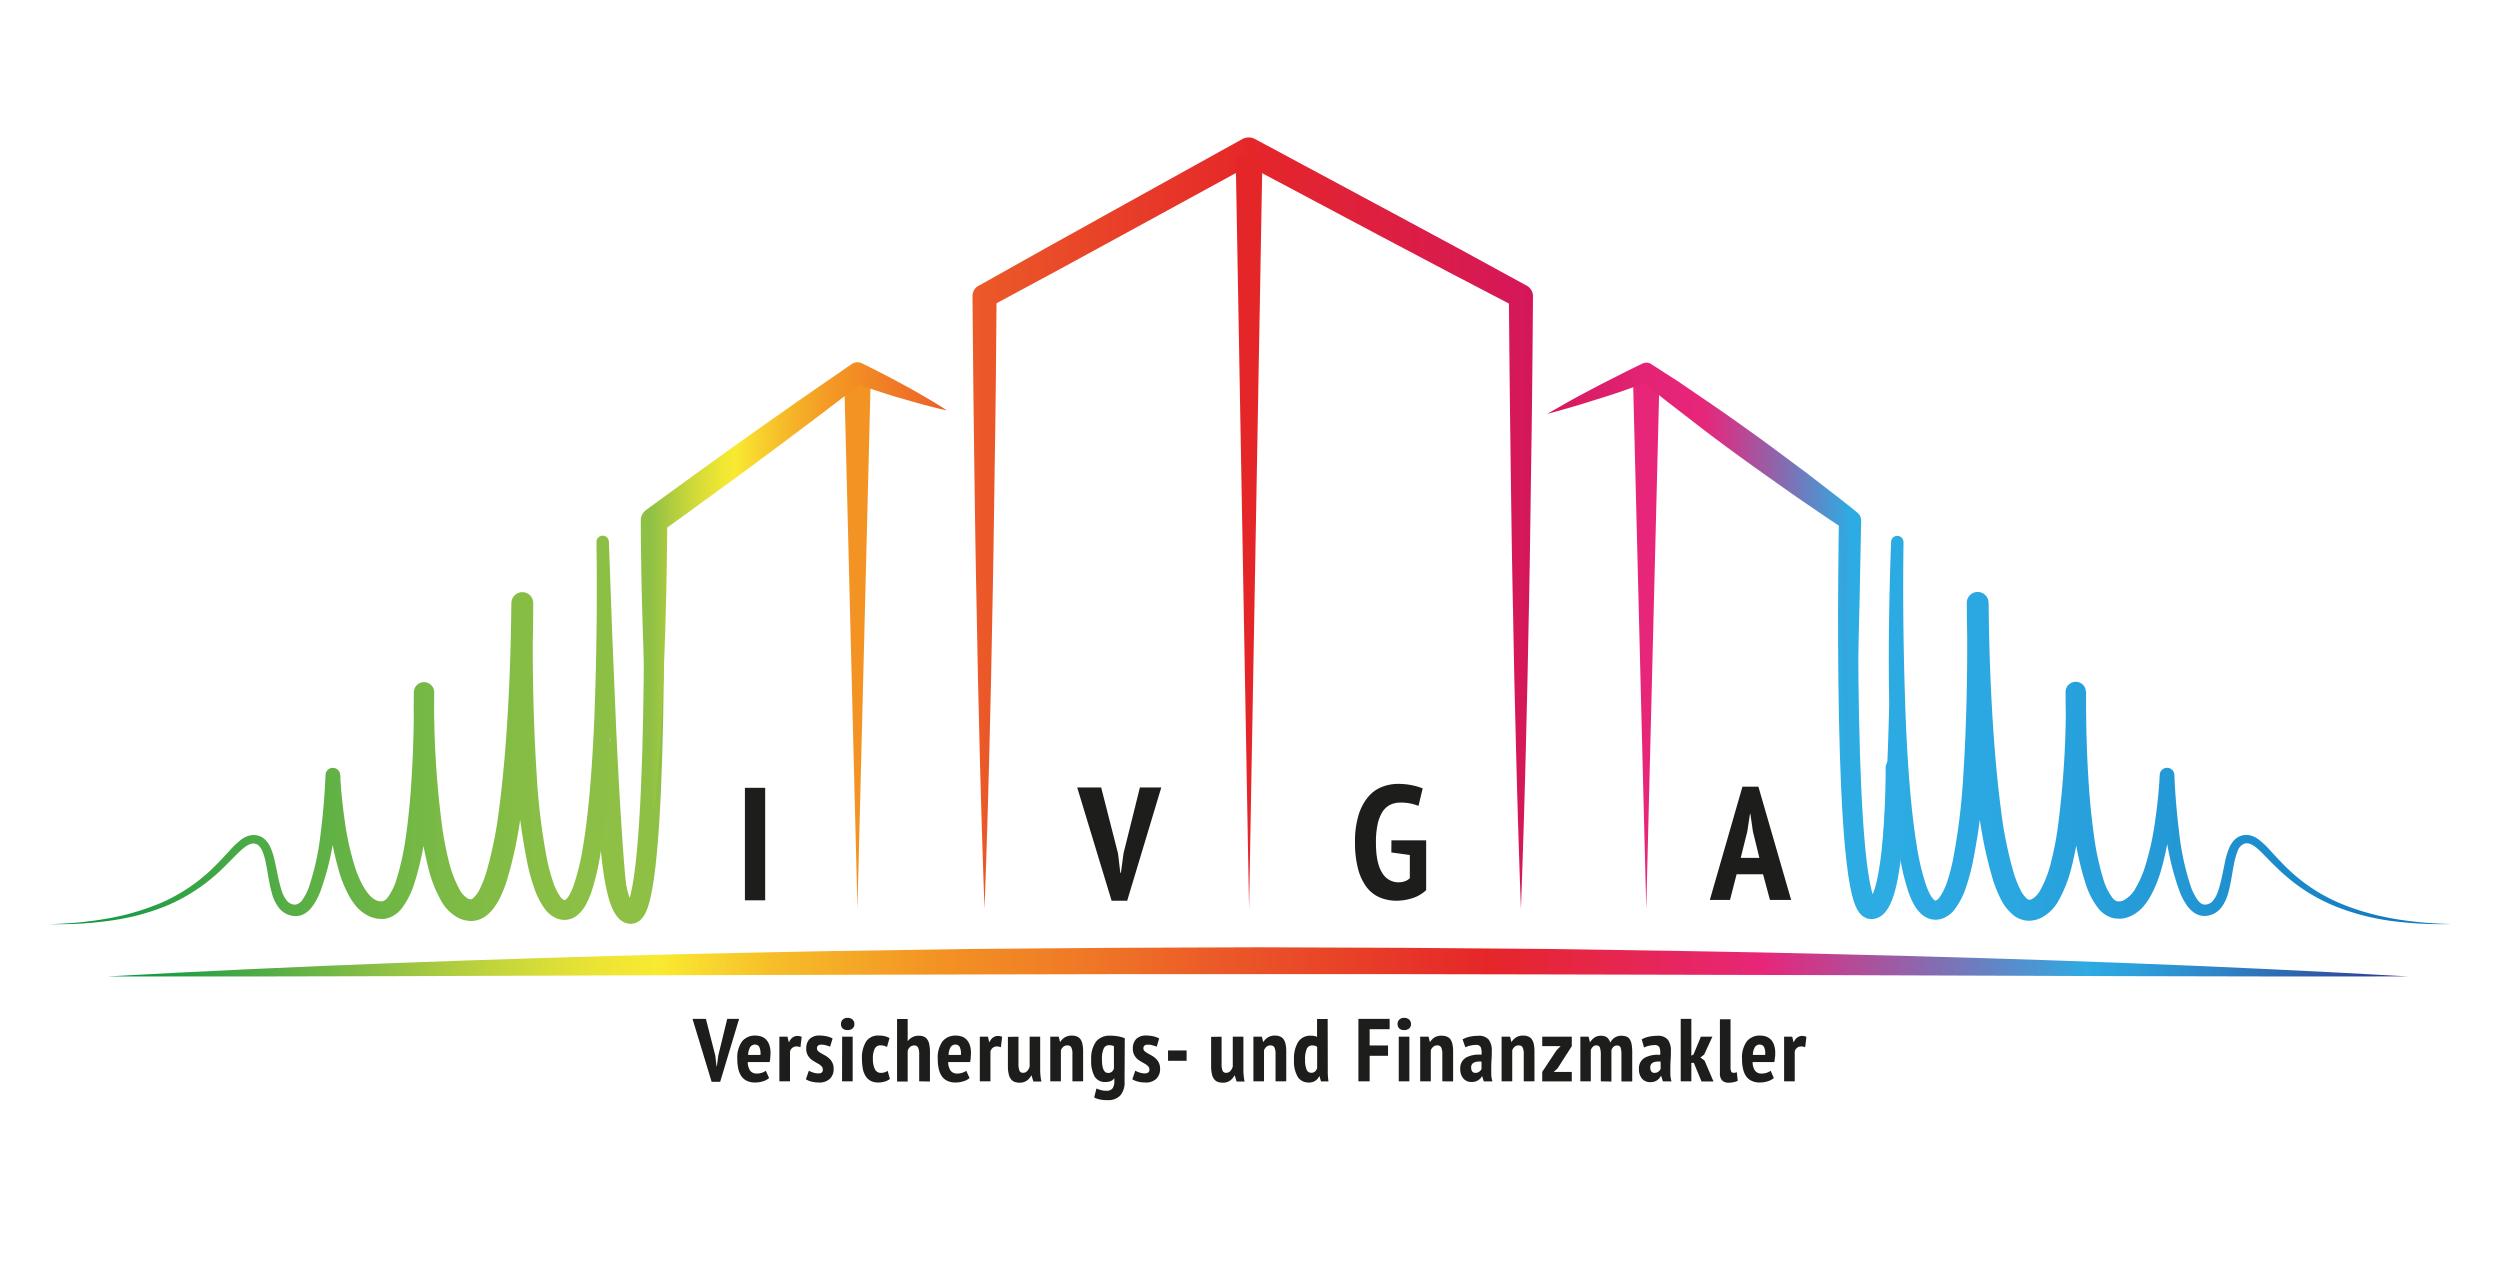 <svg xmlns="http://www.w3.org/2000/svg" xmlns:xlink="http://www.w3.org/1999/xlink" viewBox="0 0 560 288"><defs><style>.a{fill:#1d1d1c;}.b{fill:url(#a);}.c{fill:url(#b);}.d,.e{fill:none;stroke-linecap:round;stroke-miterlimit:10;stroke-width:4.5px;}.d{stroke:#2dabe3;}.e{stroke:#8ec045;}.f{fill:url(#c);}.g{fill:#e7267a;}.h{fill:#e52629;}.i{fill:#f39323;}.j{fill:url(#d);}.k{fill:url(#e);}.l{fill:url(#f);}</style><linearGradient id="a" x1="24.01" y1="215.48" x2="539.51" y2="215.48" gradientUnits="userSpaceOnUse"><stop offset="0" stop-color="#009245"/><stop offset="0.12" stop-color="#8ec045"/><stop offset="0.15" stop-color="#b0cd3f"/><stop offset="0.19" stop-color="#d8dd37"/><stop offset="0.22" stop-color="#f0e633"/><stop offset="0.24" stop-color="#f9ea31"/><stop offset="0.29" stop-color="#f6bd2a"/><stop offset="0.34" stop-color="#f49e25"/><stop offset="0.36" stop-color="#f39323"/><stop offset="0.43" stop-color="#ef7626"/><stop offset="0.48" stop-color="#eb5b28"/><stop offset="0.6" stop-color="#e52629"/><stop offset="0.72" stop-color="#e7267a"/><stop offset="0.86" stop-color="#2dabe3"/><stop offset="0.88" stop-color="#2da0db"/><stop offset="0.92" stop-color="#2e82c5"/><stop offset="0.97" stop-color="#2f52a1"/><stop offset="1" stop-color="#30358c"/></linearGradient><linearGradient id="b" x1="418.5" y1="163.54" x2="549" y2="163.54" gradientUnits="userSpaceOnUse"><stop offset="0" stop-color="#2dabe3"/><stop offset="0.25" stop-color="#2aa6e0"/><stop offset="0.53" stop-color="#2398d5"/><stop offset="0.83" stop-color="#1681c4"/><stop offset="1" stop-color="#0d71b9"/></linearGradient><linearGradient id="c" x1="217.53" y1="117.21" x2="343.69" y2="117.21" gradientUnits="userSpaceOnUse"><stop offset="0" stop-color="#eb5b28"/><stop offset="0.5" stop-color="#e52629"/><stop offset="1" stop-color="#d4175b"/></linearGradient><linearGradient id="d" x1="143.53" y1="131.87" x2="213.33" y2="131.87" gradientUnits="userSpaceOnUse"><stop offset="0.03" stop-color="#8ec045"/><stop offset="0.1" stop-color="#b0cd3f"/><stop offset="0.19" stop-color="#d8dd37"/><stop offset="0.26" stop-color="#f0e633"/><stop offset="0.3" stop-color="#f9ea31"/><stop offset="0.45" stop-color="#f6bd2a"/><stop offset="0.58" stop-color="#f49e25"/><stop offset="0.65" stop-color="#f39323"/><stop offset="0.84" stop-color="#ef7626"/><stop offset="1" stop-color="#eb5b28"/></linearGradient><linearGradient id="e" x1="345.41" y1="136.42" x2="417.5" y2="136.42" gradientUnits="userSpaceOnUse"><stop offset="0" stop-color="#d4175b"/><stop offset="0.09" stop-color="#d91b63"/><stop offset="0.32" stop-color="#e32374"/><stop offset="0.5" stop-color="#e7267a"/><stop offset="0.58" stop-color="#cb3a8a"/><stop offset="0.76" stop-color="#826eb3"/><stop offset="0.96" stop-color="#2dabe3"/></linearGradient><linearGradient id="f" x1="141.5" y1="163.54" x2="11" y2="163.54" gradientUnits="userSpaceOnUse"><stop offset="0" stop-color="#8ec045"/><stop offset="0.15" stop-color="#89be45"/><stop offset="0.32" stop-color="#7bba45"/><stop offset="0.5" stop-color="#64b245"/><stop offset="0.7" stop-color="#43a845"/><stop offset="0.89" stop-color="#1a9a45"/><stop offset="1" stop-color="#009245"/></linearGradient></defs><title>Logo Timo Schöpe</title><path class="a" d="M160.22,236.44l.28,2.4h.08l.32-2.42,2-8.2h2.66l-4.24,14.1h-1.92l-4.28-14.1h3Z"/><path class="a" d="M172.28,241.48a3.71,3.71,0,0,1-1.36.73,5.94,5.94,0,0,1-1.8.27,4.11,4.11,0,0,1-1.79-.36,3.1,3.1,0,0,1-1.23-1,4.79,4.79,0,0,1-.71-1.65,9.74,9.74,0,0,1-.23-2.21,6.2,6.2,0,0,1,1.07-4,3.7,3.7,0,0,1,3-1.29,4.28,4.28,0,0,1,1.24.19,2.73,2.73,0,0,1,1.07.64,3.13,3.13,0,0,1,.76,1.2,5.14,5.14,0,0,1,.29,1.89,7.7,7.7,0,0,1-.05.94q0,.51-.15,1.08H167.5a3.41,3.41,0,0,0,.52,1.9,1.78,1.78,0,0,0,1.54.66,3.13,3.13,0,0,0,1.17-.2,2.74,2.74,0,0,0,.81-.42Zm-3.12-7.5a1.28,1.28,0,0,0-1.14.61,3.68,3.68,0,0,0-.44,1.71h2.76a3.53,3.53,0,0,0-.24-1.73A1,1,0,0,0,169.16,234Z"/><path class="a" d="M179.3,234.58a2.51,2.51,0,0,0-.88-.18,1.43,1.43,0,0,0-.93.31,1.47,1.47,0,0,0-.53.83v6.68h-2.38v-10h1.82l.28,1.2h.08a2.44,2.44,0,0,1,.75-1,1.89,1.89,0,0,1,1.13-.37,2.37,2.37,0,0,1,.94.2Z"/><path class="a" d="M184.3,239.56a1,1,0,0,0-.27-.71,3.31,3.31,0,0,0-.69-.54l-.89-.51a4.81,4.81,0,0,1-.89-.63,3.22,3.22,0,0,1-.69-.93,3,3,0,0,1-.27-1.36,3,3,0,0,1,.76-2.16,3.08,3.08,0,0,1,2.24-.76,7.34,7.34,0,0,1,1.66.19,4.67,4.67,0,0,1,1.24.47l-.56,1.84a8.89,8.89,0,0,0-.92-.31A3.93,3.93,0,0,0,184,234c-.65,0-1,.28-1,.82a.84.84,0,0,0,.27.64,4.11,4.11,0,0,0,.69.48l.89.5a4.61,4.61,0,0,1,.89.65,3,3,0,0,1,1,2.33,3,3,0,0,1-.84,2.22,3.35,3.35,0,0,1-2.5.84,6.29,6.29,0,0,1-1.61-.2,4,4,0,0,1-1.27-.52l.66-1.92a5.44,5.44,0,0,0,1,.42,3.69,3.69,0,0,0,1.15.18,1.22,1.22,0,0,0,.76-.21A.76.76,0,0,0,184.3,239.56Z"/><path class="a" d="M188.38,229.4a1.33,1.33,0,0,1,.38-1,1.43,1.43,0,0,1,1.08-.4,1.62,1.62,0,0,1,1.12.38,1.3,1.3,0,0,1,.42,1,1.21,1.21,0,0,1-.42,1,1.66,1.66,0,0,1-1.12.36,1.53,1.53,0,0,1-1.08-.36A1.33,1.33,0,0,1,188.38,229.4Zm.26,2.82H191v10h-2.38Z"/><path class="a" d="M199.34,241.68a3.23,3.23,0,0,1-1.2.6,4.79,4.79,0,0,1-1.4.2,3.55,3.55,0,0,1-1.71-.37,3,3,0,0,1-1.13-1.06,4.87,4.87,0,0,1-.63-1.66,11.84,11.84,0,0,1-.19-2.17,6.88,6.88,0,0,1,.94-3.94,3.18,3.18,0,0,1,2.76-1.32,5.87,5.87,0,0,1,1.47.16,5,5,0,0,1,1,.4l-.56,2a3.77,3.77,0,0,0-.69-.27,3,3,0,0,0-.79-.09,1.37,1.37,0,0,0-1.26.74,4.87,4.87,0,0,0-.42,2.34,5,5,0,0,0,.43,2.22,1.43,1.43,0,0,0,1.37.86,2.34,2.34,0,0,0,.85-.13,2.49,2.49,0,0,0,.65-.33Z"/><path class="a" d="M205.9,242.22v-6a3.54,3.54,0,0,0-.25-1.56.93.93,0,0,0-.91-.48,1.37,1.37,0,0,0-.88.34,1.81,1.81,0,0,0-.54.86v6.88h-2.38v-14h2.38v4.9h.06a3.4,3.4,0,0,1,1-.84,2.94,2.94,0,0,1,1.43-.32,2.91,2.91,0,0,1,1.08.18,1.75,1.75,0,0,1,.78.6,2.73,2.73,0,0,1,.48,1.14,8,8,0,0,1,.16,1.79v6.55Z"/><path class="a" d="M217.18,241.48a3.71,3.71,0,0,1-1.36.73,5.94,5.94,0,0,1-1.8.27,4.11,4.11,0,0,1-1.79-.36,3.1,3.1,0,0,1-1.23-1,4.79,4.79,0,0,1-.71-1.65,9.74,9.74,0,0,1-.23-2.21,6.2,6.2,0,0,1,1.07-4,3.7,3.7,0,0,1,3-1.29,4.28,4.28,0,0,1,1.24.19,2.73,2.73,0,0,1,1.07.64,3.13,3.13,0,0,1,.76,1.2,5.14,5.14,0,0,1,.29,1.89,7.7,7.7,0,0,1-.05.94q0,.51-.15,1.08H212.4a3.41,3.41,0,0,0,.52,1.9,1.78,1.78,0,0,0,1.54.66,3.13,3.13,0,0,0,1.17-.2,2.74,2.74,0,0,0,.81-.42Zm-3.12-7.5a1.28,1.28,0,0,0-1.14.61,3.68,3.68,0,0,0-.44,1.71h2.76a3.53,3.53,0,0,0-.24-1.73A1,1,0,0,0,214.06,234Z"/><path class="a" d="M224.2,234.58a2.51,2.51,0,0,0-.88-.18,1.43,1.43,0,0,0-.93.31,1.47,1.47,0,0,0-.53.83v6.68h-2.38v-10h1.82l.28,1.2h.08a2.44,2.44,0,0,1,.75-1,1.89,1.89,0,0,1,1.13-.37,2.37,2.37,0,0,1,.94.2Z"/><path class="a" d="M228.14,232.22v6a4.29,4.29,0,0,0,.22,1.63.81.81,0,0,0,.8.46,1.19,1.19,0,0,0,.94-.41,2.18,2.18,0,0,0,.54-1v-6.68H233v7c0,.55,0,1.09.06,1.61a9.17,9.17,0,0,0,.22,1.43h-1.8l-.42-1.36H231a3.19,3.19,0,0,1-1,1.16,2.69,2.69,0,0,1-1.61.46,3.14,3.14,0,0,1-1.1-.17,1.82,1.82,0,0,1-.82-.59,3,3,0,0,1-.52-1.15,7.85,7.85,0,0,1-.18-1.85v-6.5Z"/><path class="a" d="M240.22,242.22v-6.08a3.2,3.2,0,0,0-.26-1.54.93.93,0,0,0-.88-.43,1.39,1.39,0,0,0-.9.31,1.84,1.84,0,0,0-.54.8v6.94h-2.38v-10h1.9l.28,1.16h.06a3.42,3.42,0,0,1,1-1,3,3,0,0,1,1.62-.41,2.76,2.76,0,0,1,1.07.19,1.69,1.69,0,0,1,.79.58,2.66,2.66,0,0,1,.48,1.1,7.52,7.52,0,0,1,.16,1.71v6.66Z"/><path class="a" d="M251.9,242.22a4.43,4.43,0,0,1-1,3.21,3.67,3.67,0,0,1-2.78,1,7.65,7.65,0,0,1-1.94-.19,4.45,4.45,0,0,1-1.08-.41l.5-2c.3.12.61.24,1,.34a4,4,0,0,0,1.21.16,1.61,1.61,0,0,0,1.41-.55,2.88,2.88,0,0,0,.39-1.67v-.54h-.06a1.6,1.6,0,0,1-.75.6,3,3,0,0,1-1.21.2,2.65,2.65,0,0,1-2.37-1.19,7,7,0,0,1-.79-3.77,6.44,6.44,0,0,1,1.09-4.1,3.82,3.82,0,0,1,3.11-1.32,10.3,10.3,0,0,1,1.94.17,6.41,6.41,0,0,1,1.38.41Zm-3.7-1.88a1.24,1.24,0,0,0,.85-.26,1.46,1.46,0,0,0,.47-.74v-5a2.82,2.82,0,0,0-.49-.16,2.93,2.93,0,0,0-.63-.06,1.28,1.28,0,0,0-1.15.72,5.43,5.43,0,0,0-.41,2.48C246.84,239.34,247.3,240.34,248.2,240.34Z"/><path class="a" d="M257.46,239.56a1,1,0,0,0-.27-.71,3.31,3.31,0,0,0-.69-.54l-.89-.51a4.81,4.81,0,0,1-.89-.63,3.22,3.22,0,0,1-.69-.93,3,3,0,0,1-.27-1.36,3,3,0,0,1,.76-2.16,3.08,3.08,0,0,1,2.24-.76,7.34,7.34,0,0,1,1.66.19,4.67,4.67,0,0,1,1.24.47l-.56,1.84a8.89,8.89,0,0,0-.92-.31,3.93,3.93,0,0,0-1.06-.15c-.65,0-1,.28-1,.82a.84.84,0,0,0,.27.64,4.11,4.11,0,0,0,.69.48l.89.5a4.61,4.61,0,0,1,.89.65,3,3,0,0,1,1,2.33,3,3,0,0,1-.84,2.22,3.35,3.35,0,0,1-2.5.84,6.29,6.29,0,0,1-1.61-.2,4,4,0,0,1-1.27-.52l.66-1.92a5.44,5.44,0,0,0,1,.42,3.69,3.69,0,0,0,1.15.18,1.22,1.22,0,0,0,.76-.21A.76.76,0,0,0,257.46,239.56Z"/><path class="a" d="M261.64,235.3h4.16v2.32h-4.16Z"/><path class="a" d="M273.64,232.22v6a4.1,4.1,0,0,0,.22,1.63.8.8,0,0,0,.8.46,1.21,1.21,0,0,0,.94-.41,2.38,2.38,0,0,0,.54-1v-6.68h2.38v7c0,.55,0,1.09.06,1.61a8.12,8.12,0,0,0,.22,1.43H277l-.42-1.36h-.06a3.29,3.29,0,0,1-1,1.16,2.69,2.69,0,0,1-1.61.46,3.14,3.14,0,0,1-1.1-.17,1.82,1.82,0,0,1-.82-.59,2.86,2.86,0,0,1-.52-1.15,7.85,7.85,0,0,1-.18-1.85v-6.5Z"/><path class="a" d="M285.72,242.22v-6.08a3.32,3.32,0,0,0-.26-1.54.94.94,0,0,0-.88-.43,1.35,1.35,0,0,0-.9.31,1.84,1.84,0,0,0-.54.8v6.94h-2.38v-10h1.9l.28,1.16H283a3.42,3.42,0,0,1,1-1,2.9,2.9,0,0,1,1.62-.41,2.76,2.76,0,0,1,1.07.19,1.74,1.74,0,0,1,.79.58,3,3,0,0,1,.48,1.1,7.52,7.52,0,0,1,.16,1.71v6.66Z"/><path class="a" d="M297.42,238.71c0,.55,0,1.11,0,1.67a16.7,16.7,0,0,0,.16,1.86h-1.68l-.32-1.16h-.08a2.42,2.42,0,0,1-2.38,1.4,2.8,2.8,0,0,1-2.39-1.2,6.77,6.77,0,0,1-.87-3.9,7,7,0,0,1,.94-4,3.17,3.17,0,0,1,2.8-1.38,4.42,4.42,0,0,1,.8.06,2.8,2.8,0,0,1,.62.2v-4h2.38Zm-3.72,1.59a1.28,1.28,0,0,0,.86-.27,1.66,1.66,0,0,0,.48-.79v-4.72a1.26,1.26,0,0,0-.45-.26,2.3,2.3,0,0,0-.65-.08,1.3,1.3,0,0,0-1.2.72,5.72,5.72,0,0,0-.4,2.56,5.28,5.28,0,0,0,.33,2.11A1.08,1.08,0,0,0,293.7,240.3Z"/><path class="a" d="M304.28,228.22h7v2.32H306.8v3.64h4.12v2.32H306.8v5.72h-2.52Z"/><path class="a" d="M313.06,229.4a1.33,1.33,0,0,1,.38-1,1.4,1.4,0,0,1,1.08-.4,1.62,1.62,0,0,1,1.12.38,1.3,1.3,0,0,1,.42,1,1.21,1.21,0,0,1-.42,1,1.66,1.66,0,0,1-1.12.36,1.5,1.5,0,0,1-1.08-.36A1.33,1.33,0,0,1,313.06,229.4Zm.26,2.82h2.38v10h-2.38Z"/><path class="a" d="M323.08,242.22v-6.08a3.32,3.32,0,0,0-.26-1.54.94.94,0,0,0-.88-.43,1.35,1.35,0,0,0-.9.31,1.84,1.84,0,0,0-.54.8v6.94h-2.38v-10H320l.28,1.16h.06a3.42,3.42,0,0,1,1-1A2.9,2.9,0,0,1,323,232a2.76,2.76,0,0,1,1.07.19,1.74,1.74,0,0,1,.79.58,3,3,0,0,1,.48,1.1,7.52,7.52,0,0,1,.16,1.71v6.66Z"/><path class="a" d="M327.62,232.82a5.52,5.52,0,0,1,1.5-.58,9,9,0,0,1,2-.22,2.84,2.84,0,0,1,2.37.88,4,4,0,0,1,.67,2.5c0,.63,0,1.25-.05,1.85s-.06,1.21-.07,1.78,0,1.14,0,1.68a6.28,6.28,0,0,0,.27,1.53h-1.94l-.38-1.22H332a2.54,2.54,0,0,1-2.36,1.34,2.31,2.31,0,0,1-1.86-.79,3.13,3.13,0,0,1-.68-2.11,2.75,2.75,0,0,1,1.28-2.56,6.14,6.14,0,0,1,3.46-.64,3.38,3.38,0,0,0-.15-1.68,1.08,1.08,0,0,0-1.07-.52,5.45,5.45,0,0,0-1.24.15,4.49,4.49,0,0,0-1.14.39Zm2.86,7.5a1.38,1.38,0,0,0,.88-.27,1.63,1.63,0,0,0,.5-.59V237.8a4.36,4.36,0,0,0-.88,0,2.59,2.59,0,0,0-.74.18,1.23,1.23,0,0,0-.51.42,1.1,1.1,0,0,0-.19.68,1.47,1.47,0,0,0,.25.94A.82.82,0,0,0,330.48,240.32Z"/><path class="a" d="M341.32,242.22v-6.08a3.32,3.32,0,0,0-.26-1.54.94.94,0,0,0-.88-.43,1.35,1.35,0,0,0-.9.31,1.84,1.84,0,0,0-.54.8v6.94h-2.38v-10h1.9l.28,1.16h.06a3.42,3.42,0,0,1,1-1,2.9,2.9,0,0,1,1.62-.41,2.76,2.76,0,0,1,1.07.19,1.74,1.74,0,0,1,.79.58,3,3,0,0,1,.48,1.1,7.52,7.52,0,0,1,.16,1.71v6.66Z"/><path class="a" d="M345.46,240.1l3.24-4.89.88-.87h-4.12v-2.12h6.62v2.12l-3.2,5-.86.78h4.06v2.12h-6.62Z"/><path class="a" d="M358.58,242.22V236.4a5.32,5.32,0,0,0-.2-1.75.77.77,0,0,0-.78-.48,1.09,1.09,0,0,0-.79.3,2.08,2.08,0,0,0-.47.75v7H354v-10h1.84l.3,1.2h.06a3.6,3.6,0,0,1,.95-1,2.55,2.55,0,0,1,1.51-.41,2.24,2.24,0,0,1,1.27.34,2.34,2.34,0,0,1,.77,1.2,3,3,0,0,1,1-1.13,2.6,2.6,0,0,1,1.46-.41,3.4,3.4,0,0,1,1.13.17,1.58,1.58,0,0,1,.76.59,3.26,3.26,0,0,1,.43,1.15,10.48,10.48,0,0,1,.14,1.85v6.48H363.2v-6.08a4.59,4.59,0,0,0-.18-1.5.76.76,0,0,0-.8-.47,1.09,1.09,0,0,0-.81.29,1.58,1.58,0,0,0-.45.78v7Z"/><path class="a" d="M367.74,232.82a5.52,5.52,0,0,1,1.5-.58,9,9,0,0,1,2-.22,2.84,2.84,0,0,1,2.37.88,4.11,4.11,0,0,1,.67,2.5c0,.63,0,1.25-.05,1.85s-.06,1.21-.07,1.78,0,1.14,0,1.68a6.28,6.28,0,0,0,.27,1.53h-1.94l-.38-1.22h-.08a2.76,2.76,0,0,1-.9,1,2.58,2.58,0,0,1-1.46.38,2.31,2.31,0,0,1-1.86-.79,3.08,3.08,0,0,1-.68-2.11,2.73,2.73,0,0,1,1.28-2.56,6.14,6.14,0,0,1,3.46-.64,3.63,3.63,0,0,0-.15-1.68,1.09,1.09,0,0,0-1.07-.52,5.38,5.38,0,0,0-1.24.15,4.49,4.49,0,0,0-1.14.39Zm2.86,7.5a1.38,1.38,0,0,0,.88-.27,1.74,1.74,0,0,0,.5-.59V237.8a4.36,4.36,0,0,0-.88,0,2.59,2.59,0,0,0-.74.18,1.12,1.12,0,0,0-.51.42,1.1,1.1,0,0,0-.19.68,1.47,1.47,0,0,0,.25.94A.79.79,0,0,0,370.6,240.32Z"/><path class="a" d="M379.42,238.08h-.56v4.14h-2.38v-14h2.38v8.26l.48-.27,1.66-4h2.58l-1.84,4-.86.68.94.68,2,4.68h-2.68Z"/><path class="a" d="M387.64,239a2.43,2.43,0,0,0,.14,1,.47.47,0,0,0,.46.3,1.61,1.61,0,0,0,.37,0,1.78,1.78,0,0,0,.43-.14l.22,1.92a2.63,2.63,0,0,1-.82.3,4.7,4.7,0,0,1-1.18.14,2,2,0,0,1-1.5-.5,2.32,2.32,0,0,1-.5-1.7v-12h2.38Z"/><path class="a" d="M397.34,241.48a3.88,3.88,0,0,1-1.36.73,6,6,0,0,1-1.8.27,4.11,4.11,0,0,1-1.79-.36,3.1,3.1,0,0,1-1.23-1,4.61,4.61,0,0,1-.71-1.65,9.21,9.21,0,0,1-.23-2.21,6.14,6.14,0,0,1,1.07-4,3.67,3.67,0,0,1,3-1.29,4.28,4.28,0,0,1,1.24.19,2.81,2.81,0,0,1,1.07.64,3.26,3.26,0,0,1,.76,1.2,5.36,5.36,0,0,1,.29,1.89c0,.3,0,.61-.05.94s-.08.7-.15,1.08h-4.86a3.33,3.33,0,0,0,.52,1.9,1.77,1.77,0,0,0,1.54.66,3.16,3.16,0,0,0,1.17-.2,3,3,0,0,0,.81-.42Zm-3.12-7.5a1.26,1.26,0,0,0-1.14.61,3.56,3.56,0,0,0-.44,1.71h2.76a3.53,3.53,0,0,0-.24-1.73A1,1,0,0,0,394.22,234Z"/><path class="a" d="M404.36,234.58a2.56,2.56,0,0,0-.88-.18,1.47,1.47,0,0,0-1.46,1.14v6.68h-2.38v-10h1.82l.28,1.2h.08a2.29,2.29,0,0,1,.75-1,1.85,1.85,0,0,1,1.13-.37,2.41,2.41,0,0,1,.94.2Z"/><path class="a" d="M250.44,191.19l.51,4.32h.14l.58-4.36,3.67-14.76h4.79l-7.64,25.38H249l-7.71-25.38h5.37Z"/><path class="a" d="M311.68,188.23h7.78v11.16a7.89,7.89,0,0,1-3.12,1.81,11.57,11.57,0,0,1-3.54.56A9.55,9.55,0,0,1,309,201a7.35,7.35,0,0,1-2.94-2.36,11.9,11.9,0,0,1-1.87-4.07,23.1,23.1,0,0,1-.67-5.92,20.21,20.21,0,0,1,.8-6.09,11.71,11.71,0,0,1,2.1-4,7.74,7.74,0,0,1,3.06-2.26,9.81,9.81,0,0,1,3.69-.71,15.29,15.29,0,0,1,3.15.31,13.52,13.52,0,0,1,2.36.7l-.94,3.93A8.4,8.4,0,0,0,316,180a10.32,10.32,0,0,0-2.32-.22,5.23,5.23,0,0,0-2.29.5,4.44,4.44,0,0,0-1.73,1.59,8.83,8.83,0,0,0-1.08,2.79,19.32,19.32,0,0,0-.37,4.08q0,4.58,1.38,6.74a4.18,4.18,0,0,0,3.66,2.16,4.58,4.58,0,0,0,1.38-.22,3,3,0,0,0,1.17-.7v-5.2l-4.14-.57Z"/><path class="a" d="M394.92,195.83H389l-1.48,5.76H383l7.31-25.38h3.57l7.34,25.38h-4.75Zm-5-3.67h4.18l-1.44-5.87-.58-4H392l-.61,4Z"/><path class="a" d="M166.86,176.47h4.54v25.2h-4.54Z"/><path class="b" d="M24,218.73c42.91-2.41,85.87-3.93,128.83-5q16.11-.37,32.23-.67l32.23-.49,32.23-.26,32.23-.12,32.23.12,32.24.25c21.48.33,43,.6,64.45,1.16,43,1,85.92,2.55,128.83,5-43,.07-85.94-.15-128.89-.29l-64.43-.16L314,218.21H249.55l-32.22.07-64.43.16C110,218.58,67,218.8,24,218.73Z"/><path class="c" d="M418.5,203.91c.45-.07.7-.5.9-.86a8.3,8.3,0,0,0,.47-1.2c.25-.83.44-1.67.61-2.52.32-1.7.55-3.42.74-5.14.4-3.44.63-6.9.88-10.36.45-6.91.73-13.84.94-20.77s.33-13.87.42-20.8l.15-20.8,2.78.06c-.19,13,0,26,.47,38.92.26,6.47.63,12.94,1.26,19.35.32,3.21.7,6.4,1.22,9.55a53.87,53.87,0,0,0,2.15,9.09,14.36,14.36,0,0,0,.86,1.93,4.22,4.22,0,0,0,.95,1.27c.31.19.11.11.32.1a2.08,2.08,0,0,0,.83-.72,13.56,13.56,0,0,0,1.78-3.7,44.32,44.32,0,0,0,1.19-4.47,141.75,141.75,0,0,0,2.35-19c.83-12.86,1-25.86.82-38.77l4.87,0c.08,10.26.46,20.59,1.21,30.82.38,5.12.86,10.23,1.52,15.29a88.67,88.67,0,0,0,3,14.74,23.94,23.94,0,0,0,1.31,3.25,6.54,6.54,0,0,0,1.59,2.19.71.71,0,0,0,.41.18,1.5,1.5,0,0,0,.71-.17,5,5,0,0,0,1.73-1.82,25.16,25.16,0,0,0,2.52-6.53,73.11,73.11,0,0,0,1.45-7.36A212.94,212.94,0,0,0,462.74,155l4.55,0c-.05,7.05.14,14.18.63,21.23.25,3.53.58,7,1.07,10.52a60.81,60.81,0,0,0,2.13,10.11,13.77,13.77,0,0,0,2,4.16,2.45,2.45,0,0,0,1.12.88.85.85,0,0,0,.23,0,2.5,2.5,0,0,0,.38,0,2.74,2.74,0,0,0,.77-.2,6.62,6.62,0,0,0,2.83-2.89,23,23,0,0,0,2-4.54,61.66,61.66,0,0,0,2.27-10.16c.51-3.46.87-7,1.06-10.48v0a1.64,1.64,0,0,1,3.28,0c.18,4.26.53,8.57,1.07,12.82a58.2,58.2,0,0,0,2.69,12.36,12.19,12.19,0,0,0,1.32,2.6c.52.76,1.13,1.22,1.61,1.21a2.3,2.3,0,0,0,1.92-.81,7,7,0,0,0,1.26-2.44c.63-1.93,1-4.07,1.45-6.23a16,16,0,0,1,1-3.31,5.9,5.9,0,0,1,1.06-1.61,3.63,3.63,0,0,1,1.86-1.1,3.93,3.93,0,0,1,2.1.11,5.52,5.52,0,0,1,1.68.92,20.55,20.55,0,0,1,2.46,2.36c1.48,1.6,2.91,3.18,4.48,4.62a38.33,38.33,0,0,0,10.68,7c7.88,3.43,16.63,4.65,25.28,4.85a85.8,85.8,0,0,1-13-.65,52.29,52.29,0,0,1-12.68-3.24,39.54,39.54,0,0,1-11.24-6.84c-1.68-1.44-3.22-3-4.73-4.56s-3.15-3.17-4.57-2.71a2.65,2.65,0,0,0-1.55,1.7,14.84,14.84,0,0,0-.81,2.92c-.42,2.07-.66,4.25-1.3,6.48a9.24,9.24,0,0,1-1.63,3.34,5,5,0,0,1-1.7,1.31,4.78,4.78,0,0,1-2.12.44,4,4,0,0,1-2.22-.77A6.68,6.68,0,0,1,490,203a14.67,14.67,0,0,1-1.71-3.14,60.69,60.69,0,0,1-3.15-13c-.66-4.35-1.12-8.68-1.4-13.08l3.28,0a106.16,106.16,0,0,1-.86,10.87,67.17,67.17,0,0,1-2.23,10.79,27.84,27.84,0,0,1-2.22,5.31,14,14,0,0,1-1.8,2.53,8.35,8.35,0,0,1-2.8,2,6.92,6.92,0,0,1-1.81.49,5.93,5.93,0,0,1-1,0,4.47,4.47,0,0,1-1.09-.15,6.25,6.25,0,0,1-3.19-2.15,17.61,17.61,0,0,1-2.79-5.37,64,64,0,0,1-2.47-10.81c-.55-3.6-.92-7.2-1.22-10.8-.57-7.2-.84-14.37-.85-21.61a2.28,2.28,0,0,1,4.55-.05v0c.1,5.26,0,10.44-.22,15.67a154,154,0,0,1-1.41,15.68,75.14,75.14,0,0,1-1.53,7.86,29.39,29.39,0,0,1-3.07,7.89,9.56,9.56,0,0,1-3.67,3.61,6.42,6.42,0,0,1-3,.7,5.64,5.64,0,0,1-3.18-1.12,10.91,10.91,0,0,1-3.08-3.92,28,28,0,0,1-1.6-3.93,93,93,0,0,1-3.25-15.62c-.71-5.2-1.19-10.39-1.56-15.59-.72-10.4-1.06-20.75-1.11-31.18h0a2.44,2.44,0,0,1,4.87,0c.16,13.09,0,26.13-1,39.22a147.39,147.39,0,0,1-2.65,19.64,46,46,0,0,1-1.37,4.93,17.08,17.08,0,0,1-2.54,5,6.13,6.13,0,0,1-3,2.16,4.63,4.63,0,0,1-2.29.08,4.92,4.92,0,0,1-2-1,8.36,8.36,0,0,1-2-2.57,18.74,18.74,0,0,1-1.09-2.53,54.5,54.5,0,0,1-2.22-9.9c-.48-3.28-.81-6.55-1.08-9.82-.53-6.54-.8-13.07-.95-19.6-.31-13.05-.11-26.07.36-39.11v0a1.39,1.39,0,0,1,2.78.09c-.33,13.89-1,27.76-1.82,41.63-.43,6.93-.92,13.86-1.61,20.77q-.49,5.19-1.29,10.35c-.27,1.72-.58,3.43-1,5.12-.21.85-.43,1.69-.72,2.51a7.59,7.59,0,0,1-.54,1.2C419.23,203.44,419,203.86,418.5,203.91Z"/><path class="d" d="M414.15,117.52s-1.61,86.12,5,86.12c5.63,0,5.49-31.68,5.49-31.68"/><path class="e" d="M146.33,116.58s1.61,88.12-5,88.12c-5.63,0-5.49-36.68-5.49-36.68"/><path class="f" d="M220.53,203.64q-.61-17.16-1.05-34.32l-.41-17.17L218.74,135c-.24-11.44-.39-22.88-.54-34.32s-.27-22.89-.36-34.33A2.65,2.65,0,0,1,219.19,64l.05,0L234,55.72l14.75-8.2,29.53-16.37a3,3,0,0,1,2.85,0l30.47,16.36,15.22,8.2L342,64l0,0a2.67,2.67,0,0,1,1.39,2.36c-.09,11.44-.18,22.89-.36,34.33s-.29,22.88-.53,34.32l-.34,17.16-.41,17.17q-.44,17.16-1.06,34.32-.63-17.16-1.06-34.32l-.42-17.17L338.88,135c-.24-11.44-.38-22.88-.53-34.32s-.27-22.89-.36-34.33l1.43,2.39-15.32-8-15.29-8.08L278.26,36.42l2.86,0L251.5,52.6l-14.82,8.08-14.85,8,1.4-2.36c-.09,11.44-.18,22.89-.36,34.33s-.3,22.88-.54,34.32L222,152.15l-.41,17.17Q221.16,186.48,220.53,203.64Z"/><polygon class="g" points="371.76 83.5 368.76 203.64 365.76 83.5 371.76 83.5"/><polygon class="h" points="282.79 35.03 279.79 203.64 276.79 35.03 282.79 35.03"/><polygon class="i" points="195.07 83.5 192.07 203.64 189.07 83.5 195.07 83.5"/><path class="j" d="M146.5,182.64c-.59-5.5-1-11-1.34-16.51s-.65-11-.87-16.5-.39-11-.53-16.51-.19-11-.23-16.5a2.91,2.91,0,0,1,1.19-2.38l0,0c7.59-5.54,15.19-11.07,22.85-16.5,3.82-2.73,7.68-5.42,11.52-8.12l11.59-8,.12-.08a2.24,2.24,0,0,1,2.23-.18c1.6.77,3.23,1.62,4.84,2.44s3.22,1.69,4.81,2.55,3.18,1.78,4.76,2.7,3.14,1.86,4.67,2.88c-1.8-.38-3.57-.84-5.33-1.31s-3.51-1-5.27-1.49-3.48-1.07-5.21-1.63-3.44-1.12-5.17-1.75l2.35-.26L182.3,94c-3.76,2.81-7.51,5.65-11.29,8.43q-11.31,8.4-22.76,16.61l1.22-2.4q-.06,8.25-.23,16.5c-.14,5.5-.3,11-.53,16.51s-.5,11-.86,16.5S147.09,177.14,146.5,182.64Z"/><path class="k" d="M414.5,191.64c-.34-6.25-.6-12.5-.85-18.76L413,154.13l-.5-18.76-.37-18.76,1,1.92c-2-1.27-3.94-2.59-5.89-3.92l-5.84-4c-3.83-2.73-7.7-5.43-11.51-8.2s-7.59-5.58-11.3-8.49L373,89.61l-5.5-4.44,2.12.25c-1.88.69-3.79,1.33-5.69,2s-3.81,1.3-5.73,1.88-3.84,1.23-5.78,1.78-3.87,1.13-5.84,1.63c1.74-1,3.5-2,5.26-3s3.55-1.91,5.33-2.86,3.58-1.84,5.37-2.75,3.58-1.81,5.4-2.67a2,2,0,0,1,1.95.13l.17.12L376,85.5l5.85,4c3.91,2.63,7.74,5.37,11.57,8.12s7.57,5.6,11.36,8.4l5.59,4.32c1.87,1.44,3.73,2.89,5.55,4.39l.15.12a2.26,2.26,0,0,1,.83,1.79l-.37,18.76-.5,18.76-.65,18.75C415.1,179.14,414.84,185.39,414.5,191.64Z"/><path class="l" d="M141.5,203.91c-.22,0-.3-.31-.39-.49a6.26,6.26,0,0,1-.21-.61c-.13-.42-.22-.84-.32-1.26-.18-.85-.33-1.7-.47-2.55-.27-1.71-.51-3.42-.73-5.14-.43-3.43-.82-6.86-1.14-10.3-.66-6.88-1.24-13.77-1.78-20.66-1.06-13.78-2.07-27.56-2.85-41.36l2.78-.1c.47,13,.67,26.06.37,39.11-.16,6.52-.43,13-1,19.59-.27,3.27-.6,6.55-1.08,9.83a54.21,54.21,0,0,1-2.22,9.89,17.71,17.71,0,0,1-1.09,2.53,8.24,8.24,0,0,1-2,2.58,5.72,5.72,0,0,1-.87.58,5.34,5.34,0,0,1-1.08.4,4.58,4.58,0,0,1-2.28-.08,6.11,6.11,0,0,1-3-2.15,16.84,16.84,0,0,1-2.54-5,43.82,43.82,0,0,1-1.38-4.93,147.75,147.75,0,0,1-2.65-19.65c-1-13.08-1.21-26.12-1-39.21a2.44,2.44,0,0,1,4.87,0h0c0,10.43-.39,20.78-1.11,31.18-.37,5.2-.85,10.39-1.56,15.59a92.66,92.66,0,0,1-3.25,15.61,27.61,27.61,0,0,1-1.6,3.94,15.81,15.81,0,0,1-1.21,2,8.51,8.51,0,0,1-1.88,1.93,5.58,5.58,0,0,1-3.17,1.12,6.55,6.55,0,0,1-3-.7A9.52,9.52,0,0,1,98.94,202a29.2,29.2,0,0,1-3.07-7.88,75.64,75.64,0,0,1-1.53-7.86,154.22,154.22,0,0,1-1.41-15.68c-.23-5.23-.32-10.41-.22-15.67v0a2.28,2.28,0,0,1,4.55.05c0,7.24-.28,14.4-.85,21.61-.29,3.6-.67,7.2-1.22,10.8a63.71,63.71,0,0,1-2.47,10.8,17.73,17.73,0,0,1-2.78,5.38,6.25,6.25,0,0,1-3.19,2.15,4.56,4.56,0,0,1-1.1.15c-.35,0-.63,0-1-.06l-.46-.06-.46-.13a6.61,6.61,0,0,1-.89-.29,9.08,9.08,0,0,1-2.8-2,14.43,14.43,0,0,1-1.79-2.53,27.21,27.21,0,0,1-2.22-5.31,66.1,66.1,0,0,1-2.23-10.79A103.62,103.62,0,0,1,73,173.77l3.28,0c-.29,4.4-.74,8.73-1.4,13.08a60.46,60.46,0,0,1-3.15,12.94A15.18,15.18,0,0,1,70,203a4.82,4.82,0,0,1-.63.75,4.15,4.15,0,0,1-.8.68,4.63,4.63,0,0,1-.46.31l-.55.23a4,4,0,0,1-1.2.23,4.79,4.79,0,0,1-3.81-1.75,9.23,9.23,0,0,1-1.64-3.33c-.64-2.23-.88-4.41-1.3-6.48a14.19,14.19,0,0,0-.81-2.92c-.38-.87-.88-1.54-1.55-1.69-1.42-.46-3.1,1.23-4.58,2.7s-3,3.12-4.72,4.56a39.91,39.91,0,0,1-11.24,6.84,51.7,51.7,0,0,1-6.25,2A58.71,58.71,0,0,1,24,206.32,83.29,83.29,0,0,1,11,207a83.23,83.23,0,0,0,12.92-1.22,55.41,55.41,0,0,0,12.36-3.63,39.08,39.08,0,0,0,10.67-7c1.57-1.45,3-3,4.49-4.63a20.46,20.46,0,0,1,2.46-2.35,5.41,5.41,0,0,1,1.68-.92,3.84,3.84,0,0,1,2.1-.11,3.59,3.59,0,0,1,1.86,1.09,5.9,5.9,0,0,1,1.06,1.61,16.79,16.79,0,0,1,1,3.3c.51,2.16.82,4.31,1.46,6.24a6.7,6.7,0,0,0,1.25,2.43,2.32,2.32,0,0,0,1.92.82,2.47,2.47,0,0,0,1.61-1.22,12.11,12.11,0,0,0,1.32-2.59,57.68,57.68,0,0,0,2.69-12.37c.54-4.24.89-8.55,1.07-12.81a1.64,1.64,0,0,1,3.28,0v0c.19,3.48.55,7,1.06,10.48a62.58,62.58,0,0,0,2.27,10.15,23.57,23.57,0,0,0,2,4.54,11.14,11.14,0,0,0,1.33,1.81,4.87,4.87,0,0,0,1.51,1.09,2.72,2.72,0,0,0,.38.11l.19.07h.2c.12,0,.29,0,.37,0a.85.85,0,0,0,.23,0,2.45,2.45,0,0,0,1.12-.88,13.77,13.77,0,0,0,2-4.16A61,61,0,0,0,91,186.76c.49-3.47.82-7,1.07-10.52.49-7.05.69-14.18.63-21.23l4.55,0a212.94,212.94,0,0,0,1.84,30.55c.38,2.5.84,5,1.45,7.36a25.16,25.16,0,0,0,2.52,6.53,5,5,0,0,0,1.73,1.82,1.63,1.63,0,0,0,.71.17c.08,0,.18,0,.42-.19a6.76,6.76,0,0,0,1.59-2.18,26.52,26.52,0,0,0,1.3-3.25,88.67,88.67,0,0,0,3-14.74c.67-5.06,1.14-10.17,1.53-15.29.74-10.23,1.12-20.56,1.2-30.82l4.87,0c-.21,12.91,0,25.91.82,38.77a142,142,0,0,0,2.35,19,41,41,0,0,0,1.2,4.46,13.08,13.08,0,0,0,1.77,3.71,2,2,0,0,0,.83.71c.22,0,0,.1.33-.09a4.22,4.22,0,0,0,.94-1.27,13.33,13.33,0,0,0,.85-1.94,52.81,52.81,0,0,0,2.16-9.08c.52-3.15.9-6.34,1.22-9.55.63-6.42,1-12.88,1.27-19.36.48-12.94.65-25.94.46-38.91v0a1.39,1.39,0,0,1,2.78-.07l.75,20.69.86,20.7c.32,6.89.67,13.79,1.11,20.68.23,3.44.43,6.89.72,10.33.14,1.72.3,3.43.5,5.15.11.85.22,1.71.36,2.56.08.42.16.85.26,1.26a4.44,4.44,0,0,0,.19.62C141.22,203.6,141.28,203.85,141.5,203.91Z"/></svg>